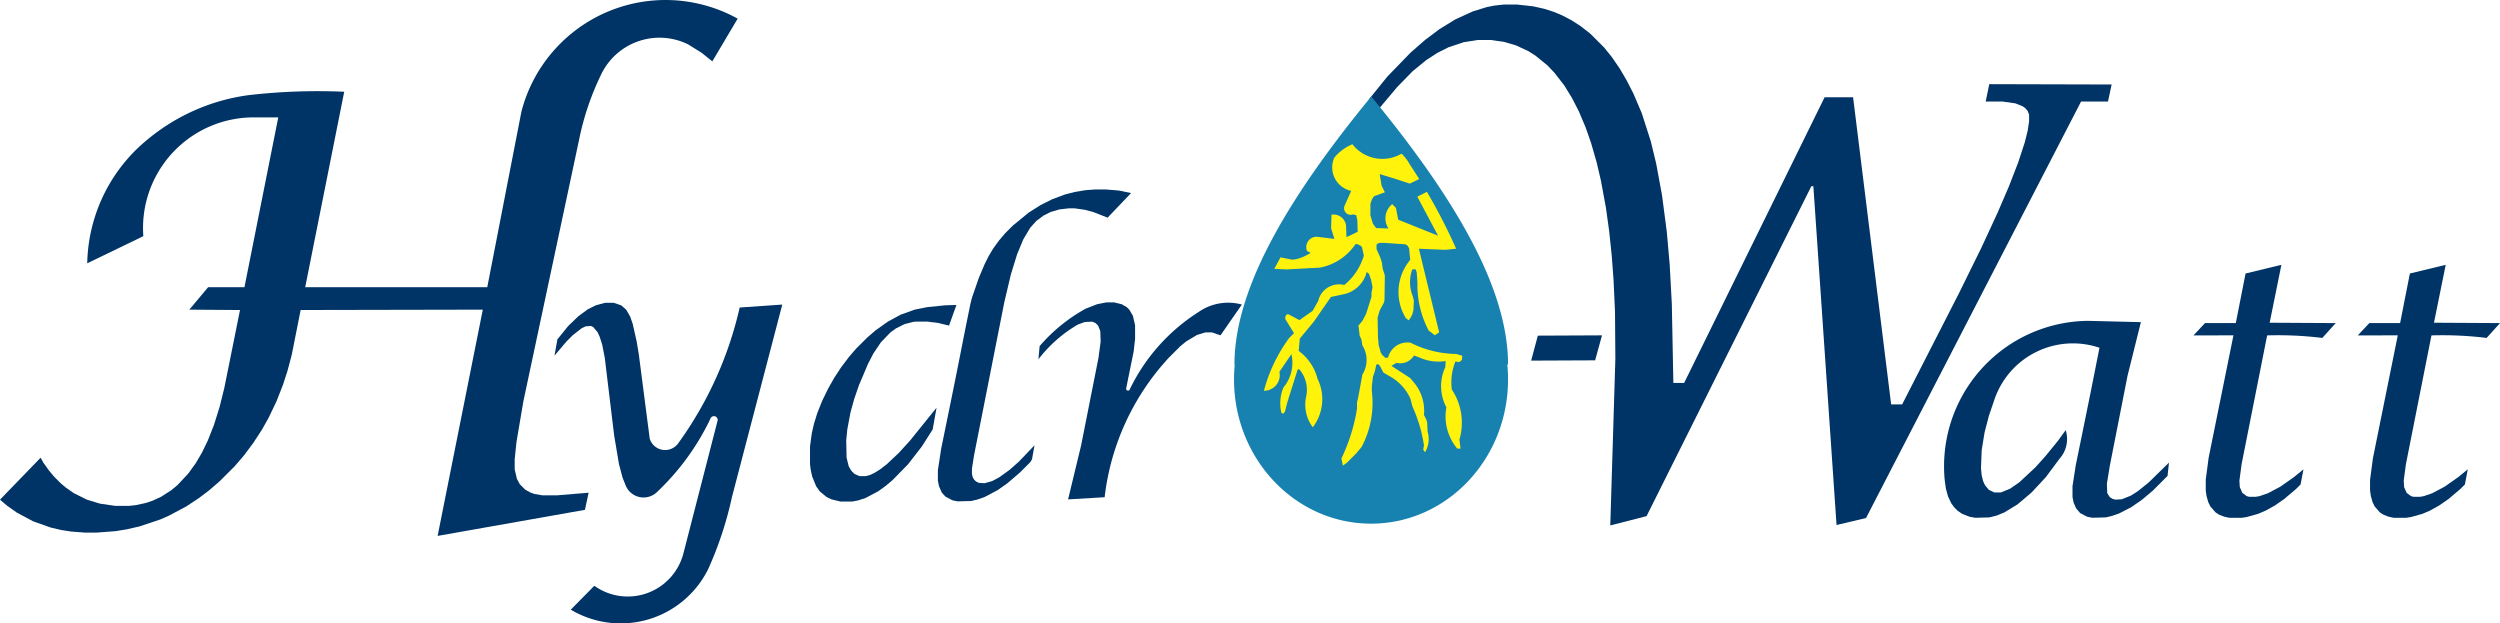 <?xml version="1.0" encoding="UTF-8"?>
<svg xmlns="http://www.w3.org/2000/svg" xmlns:xlink="http://www.w3.org/1999/xlink" width="264.083" height="65.857" viewBox="0 0 264.083 65.857">
  <defs>
    <style>
      .cls-1 {
        fill: none;
      }

      .cls-2 {
        fill: #036;
      }

      .cls-3 {
        clip-path: url(#clip-path);
      }

      .cls-4 {
        fill: #fff30b;
      }

      .cls-5 {
        fill: #1782af;
      }
    </style>
    <clipPath id="clip-path">
      <rect id="Rectangle_21979" data-name="Rectangle 21979" class="cls-1" width="264.083" height="65.857" transform="translate(0 0)"></rect>
    </clipPath>
  </defs>
  <g id="Group_3172" data-name="Group 3172" transform="translate(0 0)">
    <path id="Path_8109" data-name="Path 8109" class="cls-2" d="M100.25,34.392l.78-2.176-1.2.035-1.873.191-1.338.268-1.491.535-1.339.726-1.338.956-.841.727-1.185,1.185-.727.841-.841,1.109L88.13,39.9l-.65,1.147-.65,1.338-.5,1.262-.344,1.108-.23.995-.191,1.414v1.874l.077.611.153.689.42,1.032.382.535.689.574.535.267.956.23h1.262l.611-.115.8-.268,1.3-.688.8-.573.726-.612,1.645-1.682,1.452-1.874,1.147-1.8.41-2.3-1.327,1.649L96.121,46.55l-1.186,1.3-1.261,1.186-.688.535-.612.382-.5.23-.421.114h-.65l-.535-.229-.344-.344-.268-.459-.229-.918-.038-1.835.114-1.147.344-1.835.383-1.376.5-1.453.956-2.256.573-1.109.8-1.185.994-1.033.574-.42.917-.459.88-.229.305-.039h1.224l1.185.153Z"></path>
    <path id="Path_8110" data-name="Path 8110" class="cls-2" d="M117,22.993l2.478-2.6-1.3-.267-1.414-.115H115.7l-1.032.077-1.147.191-1.032.267-1.339.5-1.223.612-1.262.8-1.682,1.376-.8.8-.65.765-.612.841-.5.841-.42.842-.612,1.452-.727,2.1-.153.612-.611,3.021-.8,4.052-.688,3.4-.994,4.856-.345,2.256v1.109l.115.573.306.688.382.421.727.382.535.115,1.453-.038.65-.153.765-.268,1.376-.726,1.032-.727,1.339-1.147,1.07-1.07.191-.306.268-1.491-1.644,1.72-.994.879-1.109.8-.726.383-.8.229-.612-.038-.306-.153-.191-.191-.153-.268-.077-.344v-.535l.23-1.453L106.1,31.869l.689-2.906.65-2.1.65-1.568.726-1.223.65-.727.765-.573.764-.382.918-.268.994-.115h.612l1.07.153.88.23Z"></path>
    <path id="Path_8111" data-name="Path 8111" class="cls-2" d="M162.447,35.455l-.707,2.638,6.758-.03.726-2.639Z"></path>
    <g id="Group_3171" data-name="Group 3171">
      <g id="Group_3170" data-name="Group 3170" class="cls-3">
        <path id="Path_8112" data-name="Path 8112" class="cls-2" d="M68.63,46.321l-1.147-8.87-.229-1.377L66.833,34.2l-.268-.765-.42-.726-.535-.459-.8-.268h-.88l-.994.268-.841.42L61.1,33.4,60.027,34.43,58.88,35.845l-.306,1.72,1.262-1.491.65-.65L61.4,34.7l.459-.23.573-.038.229.115.459.535.23.5.267.841.268,1.377.994,8.22L65.38,49l.382,1.453.306.765a2.04,2.04,0,0,0,3.288.8,26.09,26.09,0,0,0,5.682-7.775l0-.01a.4.4,0,0,1,.5-.253l.011,0a.4.4,0,0,1,.238.511L72.186,58.479a6.073,6.073,0,0,1-9.406,3.4L60.294,64.4a10.309,10.309,0,0,0,14.132-3.583q.2-.336.374-.686a37.838,37.838,0,0,0,2.512-7.6l5.323-20.358-4.5.311a39.287,39.287,0,0,1-6.493,14.344,1.7,1.7,0,0,1-3.013-.506"></path>
        <path id="Path_8113" data-name="Path 8113" class="cls-2" d="M235.927,35.424,233.3,48.385,233,50.679v1.109l.076.574.192.688.229.459.535.611.344.23.574.229.535.115h1.338l.5-.077,1.224-.344.8-.344.956-.535.994-.688,1.262-1.071.458-.459.306-1.6-1.032.841-1.415.994-1.3.688-.879.306-.421.076h-.688l-.268-.076-.458-.344-.268-.612-.038-.688.229-1.721,2.7-13.611a38.325,38.325,0,0,1,5.827.268l1.415-1.568-6.975-.039,1.24-6.117-3.785.918-1.032,5.238h-3.25l-1.224,1.3Z"></path>
        <path id="Path_8114" data-name="Path 8114" class="cls-2" d="M51,32.709l-4.772,23.9,15.562-2.753.388-1.81-3.371.28H57.313l-.879-.153-.421-.153-.535-.3-.573-.574-.306-.573-.23-.994V48.5l.191-1.835.727-4.282,5.888-27.644a28.693,28.693,0,0,1,2.294-6.805c.02-.044.041-.087.062-.131a6.838,6.838,0,0,1,9.152-3.119l1.415.879,1.147.918,2.676-4.512A15.726,15.726,0,0,0,55.08,11.788L51.472,30.339H32.239L36.361,9.692a63.409,63.409,0,0,0-10.161.366,21.074,21.074,0,0,0-10.524,4.605A17.294,17.294,0,0,0,9.215,27.815l5.926-2.867q-.031-.432-.032-.864A11.685,11.685,0,0,1,26.794,12.4h2.6l-3.572,17.94H21.985L20,32.709l5.353.039L23.706,40.93l-.5,2.026-.611,1.95-.65,1.644-.612,1.262-.65,1.109-.8,1.108-1.147,1.224-.65.535-1.07.688L16.1,52.9l-.688.229-1.071.23-.688.076H12.159L10.553,53.2l-1.376-.421L7.8,52.094l-.879-.612-.536-.459-.649-.65-.574-.688-.574-.8-.3-.535L0,52.782l.765.65,1.032.727,1.721.917,1.835.65,1.147.268.994.153,1.491.114h1.224l1.988-.152,1.185-.192,1.339-.306,2.179-.726.879-.382,1.874-.994,1.338-.88,1.109-.841,1.108-.956,1.568-1.567.956-1.109,1.032-1.377.918-1.414.688-1.224.841-1.758.688-1.759.459-1.415.459-1.72.94-4.741Z"></path>
        <path id="Path_8115" data-name="Path 8115" class="cls-2" d="M253.286,35.424l-2.623,12.961-.306,2.294v1.109l.076.574.192.688.229.459.535.611.344.23.574.229.535.115h1.338l.5-.077,1.224-.344.8-.344.956-.535.994-.688,1.262-1.071.458-.459.306-1.6-1.032.841-1.415.994-1.3.688-.879.306-.421.076h-.688l-.268-.076-.458-.344-.268-.612-.038-.688.229-1.721,2.7-13.611a38.325,38.325,0,0,1,5.827.268l1.415-1.568-6.975-.039,1.24-6.117-3.785.918-1.032,5.238h-3.25l-1.224,1.3Z"></path>
        <path id="Path_8116" data-name="Path 8116" class="cls-2" d="M226.149,34.029l-5.556-.136a15.358,15.358,0,0,0-15.235,15.481c0,.461.028.923.073,1.382l.115.841.229.841.344.727.306.42.383.383.458.306.765.305.612.115,1.491-.038.765-.191.841-.344,1.376-.841,1.491-1.262,1.492-1.606,1.452-1.95a3.108,3.108,0,0,0,.654-3.024L217.4,46.55l-1.338,1.644-1.07,1.186-1.683,1.567-.994.688-.955.383h-.689l-.573-.268-.421-.5-.191-.42-.153-.612-.076-.765.076-1.912.306-1.873.459-1.759.535-1.567c.013-.042.027-.083.041-.124a8.758,8.758,0,0,1,11.1-5.484l-.823,4.155-.688,3.4-.994,4.855-.344,2.218v1.147l.115.573.267.612.421.5.726.382.536.115,1.452-.038.65-.153.765-.268,1.262-.65,1.109-.764,1.185-.994,1.554-1.555.149-1.4-2.162,2.113-1.147.918-.726.459-.956.382-.65.038-.306-.076-.306-.191-.268-.421-.038-.994.306-1.873,1.873-9.521Z"></path>
        <path id="Path_8117" data-name="Path 8117" class="cls-2" d="M219.83,10.725h2.845l.383-1.8L210.135,8.89l-.383,1.835h1.759l1.376.191.765.306.268.191.267.306.153.382v.727l-.153.994-.306,1.223-.688,2.1L212.2,19.71l-1.185,2.753L209.332,26.1l-2.371,4.818-6.032,11.8h-1.162l-4.02-32.443h-3.009L177.9,40.452h-1.138L176.6,32.1l-.229-4.206-.306-3.441-.5-3.823-.612-3.327-.573-2.37-.956-2.983-.88-2.064-.726-1.415L171.1,7.246l-.842-1.224-.8-.994-1.492-1.491-1.032-.8-.956-.612-.956-.5-.917-.382-.956-.306L161.96.669,160.239.478h-1.376L157.83.593l-.764.153-1.491.459-1.836.841-1.682,1.032-1.529,1.147L149,5.563l-2.447,2.524L144.6,10.5l1.072.975L147.584,9.2l1.644-1.683,1.453-1.185,1.185-.765,1.147-.573,1.606-.535,1.453-.23h1.414l1.377.191,1.3.383,1.3.611.726.459L163.451,6.9l.764.8,1.033,1.338.8,1.3.726,1.414.727,1.721.573,1.644.574,1.988.458,1.95.536,2.906.344,2.485.267,2.562.192,2.561.153,3.365.038,4.97-.537,17.6,3.834-.986,17.408-34.853h.21L194,55.459l3.115-.74Z"></path>
        <path id="Path_8118" data-name="Path 8118" class="cls-2" d="M123.42,37.833l1.262-1.262.611-.5,1.146-.688.881-.268h.726l.88.306,2.256-3.25a5.457,5.457,0,0,0-4.59.8,19.9,19.9,0,0,0-7.276,8.211.2.2,0,0,1-.354-.165l.788-3.878.152-1.338V34.354l-.229-.994-.382-.65-.269-.268-.534-.306-.8-.191h-.841l-.956.191L114.7,32.6a17.506,17.506,0,0,0-4.882,3.965l-.126,1.388a14.374,14.374,0,0,1,4.167-3.671l.727-.267.8-.039.344.153.268.268.228.573.039,1.109-.229,1.721-1.835,9.252-1.377,5.7,3.862-.229a26.136,26.136,0,0,1,6.729-14.682"></path>
        <path id="Path_8119" data-name="Path 8119" class="cls-4" d="M159.132,38.543c0-8.257-6-17.851-14.2-27.807-8.087,9.868-14.2,19.55-14.2,27.807h.03q-.075.762-.076,1.544c0,8.27,6.367,14.974,14.22,14.974s14.219-6.7,14.219-14.974c0-.521-.026-1.036-.075-1.544Z"></path>
        <path id="Path_8120" data-name="Path 8120" class="cls-5" d="M159.3,38.5c0-8.4-6.111-18.173-14.452-28.307C136.614,20.241,130.4,30.1,130.4,38.5h.031q-.076.776-.077,1.572c0,8.419,6.481,15.243,14.476,15.243S159.3,48.494,159.3,40.075q0-.8-.077-1.572Zm-4.866-.518-.153.191-.229.077-.306-.077a5.825,5.825,0,0,0-.382,2.982,6.311,6.311,0,0,1,.8,5.277l.115.956h-.344a5.294,5.294,0,0,1-1.147-4.359,4.743,4.743,0,0,1-.115-4.244l.039-.65a4.83,4.83,0,0,1-2.792-.382l-.559-.2a1.674,1.674,0,0,1-1.849.773l-.531.326,1.983,1.28.536.65a4.662,4.662,0,0,1,.917,3.25l.268.535.077.306.038.918a2.705,2.705,0,0,1-.268,2.179l-.191-.268.076-.459a15.28,15.28,0,0,0-1.109-3.861l-.114-.268-.211-.807a5.094,5.094,0,0,0-2.225-2.386l-.623-.363-.382-.726-.153-.153h-.153l-.077.076-.114.574-.23.688-.114.994v.536a9.958,9.958,0,0,1-1.071,5.85l-.573.688-.994.994-.421.306-.153-.765a18.9,18.9,0,0,0,1.644-5.238V42.5l.115-.459.459-2.485a2.873,2.873,0,0,0,0-3.059l-.115-.65-.191-.421v-.114l-.115-.918.421-.5.382-.727.573-1.8v-.42l.115-.612-.153-.764-.229-.65-.237-.194a3.2,3.2,0,0,1-2.516,2.373l-1.262.267-1.8,2.6-1.491,1.8-.115,1.3a5.256,5.256,0,0,1,1.989,2.944,4.887,4.887,0,0,1-.5,5.124,3.98,3.98,0,0,1-.689-3.289,3.335,3.335,0,0,0-.764-2.867l-.153.077-1.071,3.4-.268,1.033-.152.191h-.115l-.115-.115a4.337,4.337,0,0,1,.23-2.638,4.076,4.076,0,0,0,.84-3.517l-1.271,1.863a1.646,1.646,0,0,1-1.634,2,16.638,16.638,0,0,1,2.676-5.581l.5-.5-.917-1.491v-.268l.153-.229h.191l1.147.612,1.388-.975.6-1.052c0-.019.009-.039.014-.058a2.251,2.251,0,0,1,2.738-1.624,6.372,6.372,0,0,0,2.065-3.1l-.191-.879-.114-.152-.383-.192h-.191a5.865,5.865,0,0,1-3.747,2.485l-3.517.192-1.316-.062.655-1.214,1.233.245.382-.038a4.931,4.931,0,0,0,1.568-.688l-.382-.191a1.093,1.093,0,0,1,1.083-1.5l1.81.221-.348-1.116.044-1.439.034-.005a1.333,1.333,0,0,1,1.5,1.142l.045,1.239,1.186-.574-.039-1.261-.076-.268-.017-.212-.358-.095a.7.7,0,0,1-.924-.845l.725-1.639a2.556,2.556,0,0,1-.5-.163,2.527,2.527,0,0,1-1.285-3.335,4.836,4.836,0,0,1,1.914-1.426,4.007,4.007,0,0,0,5.194.994,4.807,4.807,0,0,1,.876,1.148q.5.758.984,1.532l-.985.485-1.529-.5-1.659-.51.206,1.237.344.688-1.147.42-.229.345-.153.458v1.224l.267.879.344.459,1.3.038a1.931,1.931,0,0,1,.393-2.57l.393.393.238,1.25,4.214,1.692-2.191-4.12,1.01-.518a60.536,60.536,0,0,1,3.09,6.012l-1.145.117-2.791-.115,2.141,8.832-.459.306-.65-.5a10.26,10.26,0,0,1-1.184-5.009l-.077-1.146-.115-.306-.349,0a3.919,3.919,0,0,0,.043,2.824l.115.459-.038.994-.115.459-.153.306-.229.344-.306-.23a5.28,5.28,0,0,1,.459-6.155l-.115-1.224-.153-.267-.23-.153-2.217-.153h-.5l-.23.076-.114.115v.459l.42.955.153.5.077.611.229.727-.038,2.638-.077.267-.42.765-.23.765.039,2.1.076.841.23.8.152.229.345.306.267-.038a2.093,2.093,0,0,1,2.371-1.568,11,11,0,0,0,4.817,1.186l.65.191Z"></path>
      </g>
    </g>
  </g>
</svg>
